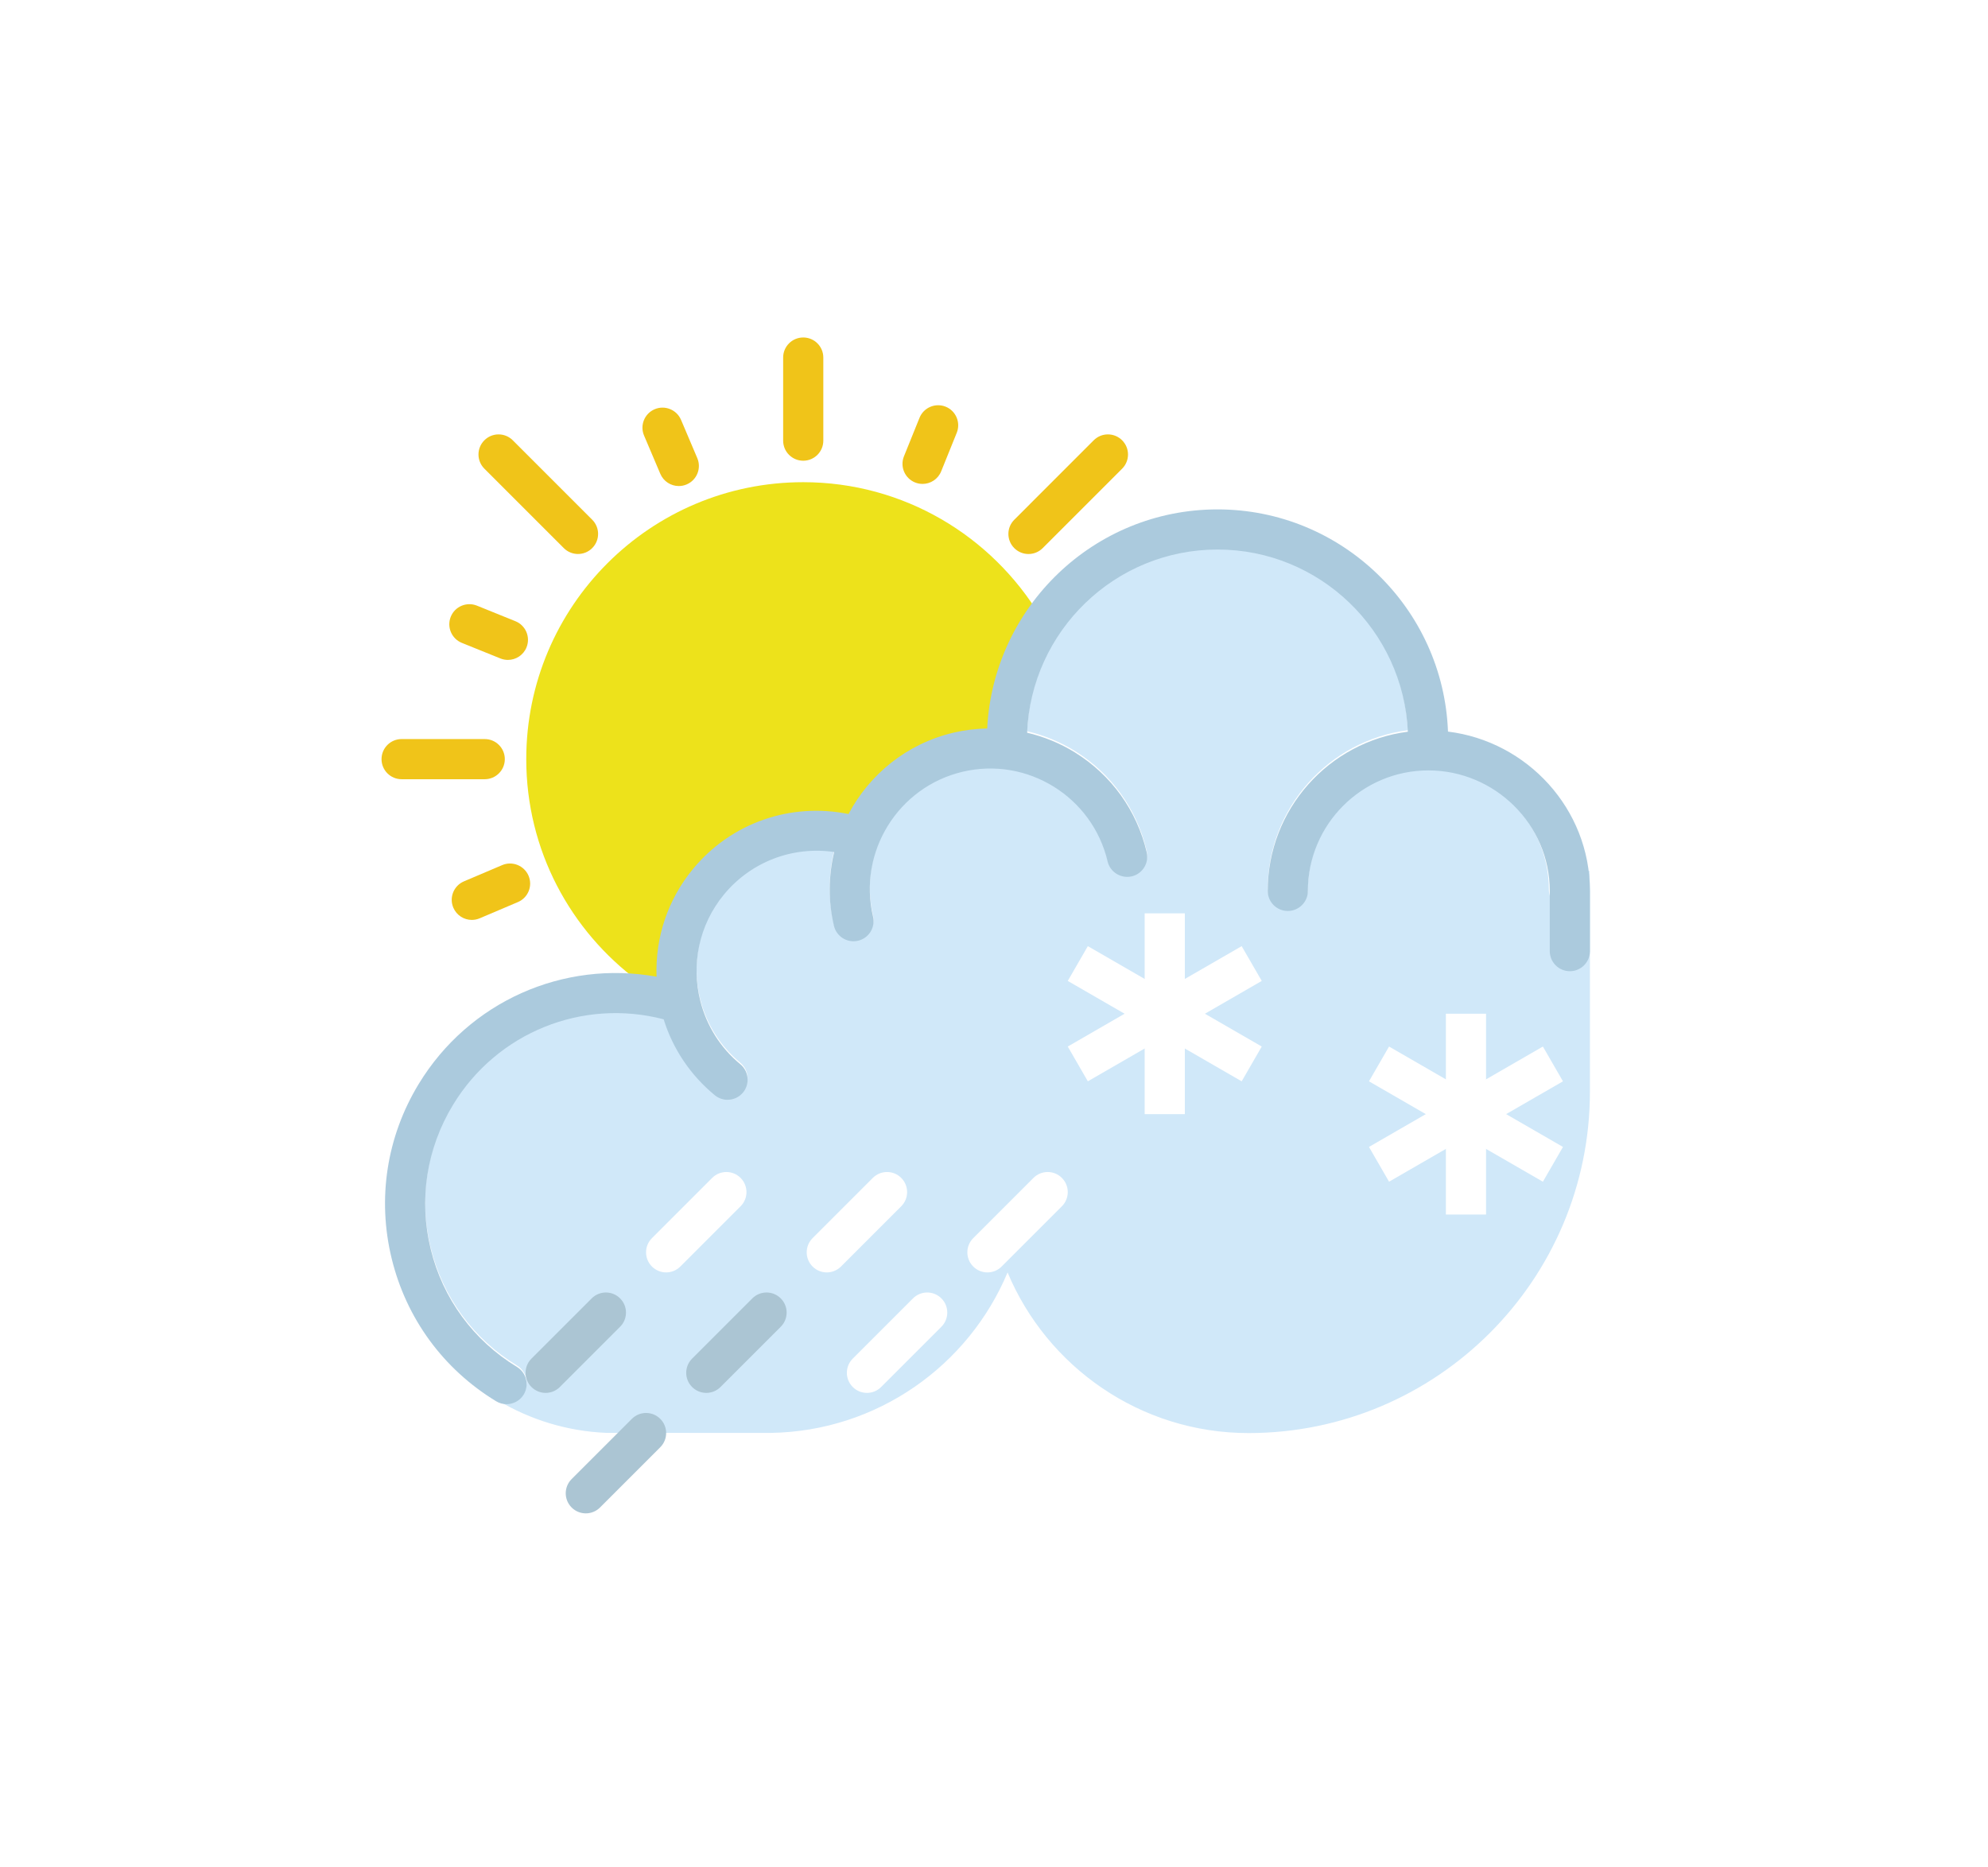 <?xml version="1.0" encoding="UTF-8" standalone="no"?> <svg xmlns="http://www.w3.org/2000/svg" xmlns:xlink="http://www.w3.org/1999/xlink" width="99px" height="93px" viewBox="0 0 99 93"> <!-- Generator: Sketch 39 (31667) - http://www.bohemiancoding.com/sketch --> <title>Weather</title> <desc>Created with Sketch.</desc> <defs> <filter x="-50%" y="-50%" width="200%" height="200%" filterUnits="objectBoundingBox" id="filter-1"> <feOffset dx="0" dy="10" in="SourceAlpha" result="shadowOffsetOuter1"></feOffset> <feGaussianBlur stdDeviation="10" in="shadowOffsetOuter1" result="shadowBlurOuter1"></feGaussianBlur> <feColorMatrix values="0 0 0 0 0 0 0 0 0 0 0 0 0 0 0 0 0 0 0.15 0" type="matrix" in="shadowBlurOuter1" result="shadowMatrixOuter1"></feColorMatrix> <feMerge> <feMergeNode in="shadowMatrixOuter1"></feMergeNode> <feMergeNode in="SourceGraphic"></feMergeNode> </feMerge> </filter> </defs> <g id="Page-1" stroke="none" stroke-width="1" fill="none" fill-rule="evenodd"> <g id="Mobile-Portrait" transform="translate(-111, -2465)"> <g id="Goods" transform="translate(0, 1800)"> <g id="Goods-Item-Copy-2" transform="translate(50, 652)"> <g id="Weather" filter="url(#filter-1)" transform="translate(80, 19)"> <g id="Capa_1"> <g id="Group" fill="#F0C419"> <path d="M6.139,21.807 C6.139,21.255 5.692,20.807 5.139,20.807 L1,20.807 C0.447,20.807 0,21.255 0,21.807 C0,22.359 0.447,22.807 1,22.807 L5.139,22.807 C5.691,22.807 6.139,22.359 6.139,21.807 L6.139,21.807 Z" id="Shape"></path> <path d="M21,0.807 C20.447,0.807 20,1.255 20,1.807 L20,5.945 C20,6.497 20.447,6.945 21,6.945 C21.553,6.945 22,6.497 22,5.945 L22,1.807 C22,1.255 21.553,0.807 21,0.807 L21,0.807 Z" id="Shape"></path> <path d="M6.535,5.927 C6.144,5.536 5.512,5.536 5.121,5.927 C4.73,6.318 4.73,6.95 5.121,7.341 L9.077,11.297 C9.272,11.492 9.528,11.59 9.784,11.59 C10.04,11.59 10.296,11.492 10.491,11.297 C10.882,10.906 10.882,10.274 10.491,9.883 L6.535,5.927 L6.535,5.927 Z" id="Shape"></path> <path d="M36.88,5.927 C36.489,5.536 35.857,5.536 35.466,5.927 L31.51,9.884 C31.119,10.275 31.119,10.907 31.51,11.298 C31.705,11.493 31.961,11.591 32.217,11.591 C32.473,11.591 32.729,11.493 32.924,11.298 L36.88,7.342 C37.271,6.951 37.271,6.318 36.88,5.927 L36.88,5.927 Z" id="Shape"></path> <path d="M14.915,4.91 C14.698,4.401 14.107,4.165 13.603,4.38 C13.094,4.596 12.857,5.183 13.073,5.691 L13.882,7.596 C14.044,7.977 14.414,8.206 14.803,8.206 C14.934,8.206 15.067,8.18 15.194,8.126 C15.703,7.91 15.94,7.323 15.724,6.815 L14.915,4.91 L14.915,4.91 Z" id="Shape"></path> <path d="M28.093,4.254 C27.58,4.049 26.998,4.295 26.791,4.807 L26.016,6.725 C25.809,7.237 26.056,7.82 26.568,8.027 C26.69,8.076 26.817,8.1 26.942,8.1 C27.338,8.1 27.712,7.864 27.869,7.474 L28.644,5.556 C28.852,5.044 28.604,4.461 28.093,4.254 L28.093,4.254 Z" id="Shape"></path> <path d="M6.009,27.084 L4.105,27.893 C3.596,28.109 3.359,28.696 3.575,29.204 C3.737,29.585 4.107,29.814 4.496,29.814 C4.627,29.814 4.76,29.788 4.887,29.734 L6.791,28.925 C7.3,28.709 7.537,28.122 7.321,27.614 C7.104,27.105 6.512,26.869 6.009,27.084 L6.009,27.084 Z" id="Shape"></path> <path d="M4,16.017 L5.918,16.792 C6.041,16.841 6.168,16.865 6.293,16.865 C6.689,16.865 7.063,16.629 7.22,16.24 C7.427,15.728 7.18,15.145 6.668,14.938 L4.75,14.162 C4.238,13.957 3.655,14.203 3.448,14.714 C3.241,15.227 3.488,15.81 4,16.017 L4,16.017 Z" id="Shape"></path> </g> <path d="M12.806,32.876 C13.525,32.955 14.224,33.099 14.893,33.315 C14.447,31.288 14.897,29.084 16.319,27.357 C18.191,25.084 21.197,24.294 23.842,25.133 L23.854,25.137 C24.67,23.082 26.44,21.444 28.756,20.899 C29.58,20.705 30.402,20.674 31.197,20.77 C31.19,20.615 31.174,20.463 31.174,20.306 C31.174,18.243 31.778,16.324 32.806,14.701 C30.39,10.7 26.015,8.014 21,8.014 C13.382,8.014 7.207,14.189 7.207,21.807 C7.207,26.351 9.414,30.366 12.806,32.876 L12.806,32.876 Z" id="Shape" fill="#EDE21B"></path> <path d="M60.152,27.369 L60.071,27.369 C60.106,27.673 60.13,27.98 60.13,28.294 C60.13,28.847 59.683,29.294 59.13,29.294 C58.577,29.294 58.13,28.847 58.13,28.294 C58.13,24.985 55.439,22.294 52.13,22.294 C48.821,22.294 46.13,24.985 46.13,28.294 C46.13,28.847 45.683,29.294 45.13,29.294 C44.577,29.294 44.13,28.847 44.13,28.294 C44.13,24.23 47.179,20.871 51.108,20.367 C50.882,15.328 46.724,11.294 41.63,11.294 C36.519,11.294 32.349,15.354 32.149,20.417 C32.978,20.613 33.781,20.937 34.527,21.398 C36.343,22.523 37.613,24.288 38.103,26.368 C38.229,26.906 37.896,27.444 37.359,27.571 C36.821,27.692 36.283,27.364 36.156,26.827 C35.398,23.605 32.157,21.601 28.942,22.36 C25.721,23.118 23.717,26.354 24.475,29.575 C24.601,30.112 24.268,30.65 23.73,30.777 C23.654,30.795 23.577,30.803 23.501,30.803 C23.048,30.803 22.637,30.492 22.528,30.032 C22.234,28.781 22.26,27.53 22.54,26.358 C20.482,26.057 18.403,26.834 17.047,28.48 C15.789,30.009 15.422,31.978 15.872,33.765 C15.873,33.777 15.879,33.787 15.88,33.799 C16.186,34.985 16.85,36.089 17.865,36.926 C18.291,37.278 18.352,37.907 18.002,38.334 C17.804,38.574 17.518,38.698 17.229,38.698 C17.005,38.698 16.781,38.624 16.594,38.47 C15.377,37.468 14.506,36.159 14.048,34.689 C10.005,33.635 5.754,35.336 3.558,38.951 C2.241,41.119 1.846,43.671 2.448,46.136 C3.05,48.602 4.575,50.685 6.744,52.003 C7.216,52.29 7.366,52.904 7.079,53.377 C6.891,53.687 6.561,53.857 6.224,53.857 C6.091,53.857 5.959,53.821 5.832,53.766 C7.412,54.702 9.231,55.275 11.176,55.359 L19.385,55.362 C24.692,55.277 29.238,52.002 31.176,47.37 C33.139,52.063 37.779,55.37 43.176,55.37 C52.55,55.37 60.176,47.744 60.176,38.37 L60.176,28.37 L60.152,27.369 L60.152,27.369 Z" id="Shape" fill="#D0E8F9"></path> <path d="M53.108,20.435 C52.878,14.296 47.825,9.369 41.63,9.369 C35.488,9.369 30.47,14.213 30.16,20.279 C29.602,20.291 29.041,20.357 28.484,20.488 C26.148,21.038 24.299,22.57 23.255,24.54 C20.373,23.955 17.407,24.973 15.505,27.282 C14.254,28.802 13.626,30.69 13.695,32.641 C9.065,31.807 4.355,33.865 1.851,37.985 C0.255,40.61 -0.222,43.699 0.506,46.683 C1.234,49.667 3.081,52.189 5.706,53.785 C5.868,53.884 6.048,53.931 6.225,53.931 C6.563,53.931 6.892,53.76 7.08,53.451 C7.367,52.978 7.217,52.364 6.745,52.077 C4.576,50.759 3.051,48.676 2.449,46.21 C1.847,43.745 2.242,41.193 3.559,39.025 C5.755,35.411 10.006,33.71 14.049,34.763 C14.507,36.234 15.379,37.542 16.595,38.544 C16.782,38.697 17.006,38.772 17.23,38.772 C17.519,38.772 17.805,38.648 18.003,38.408 C18.354,37.981 18.292,37.351 17.866,37 C16.85,36.164 16.187,35.059 15.881,33.873 C15.88,33.861 15.874,33.851 15.873,33.839 C15.423,32.052 15.79,30.083 17.048,28.554 C18.404,26.908 20.483,26.131 22.541,26.432 C22.261,27.605 22.234,28.855 22.529,30.106 C22.637,30.567 23.049,30.877 23.502,30.877 C23.578,30.877 23.655,30.868 23.731,30.851 C24.269,30.724 24.602,30.186 24.476,29.649 C23.718,26.428 25.722,23.192 28.943,22.434 C32.158,21.675 35.399,23.679 36.157,26.901 C36.284,27.438 36.822,27.766 37.36,27.645 C37.897,27.518 38.23,26.98 38.104,26.442 C37.614,24.362 36.344,22.597 34.528,21.472 C33.782,21.01 32.979,20.687 32.15,20.491 C32.35,15.428 36.52,11.368 41.631,11.368 C46.725,11.368 50.884,15.401 51.109,20.441 C47.18,20.945 44.131,24.304 44.131,28.368 C44.131,28.921 44.578,29.368 45.131,29.368 C45.684,29.368 46.131,28.921 46.131,28.368 C46.131,25.059 48.822,22.368 52.131,22.368 C55.44,22.368 58.177,25.059 58.177,28.368 L58.177,31.368 C58.177,31.92 58.625,32.368 59.177,32.368 C59.729,32.368 60.177,31.92 60.177,31.368 L60.177,28.368 C60.176,24.29 57.059,20.92 53.108,20.435 L53.108,20.435 Z" id="Shape" fill="#ABCADD"></path> <g id="Group" transform="translate(7, 42)"> <path d="M11.466,6.662 L8.466,9.662 C8.075,10.053 8.075,10.685 8.466,11.076 C8.661,11.271 8.917,11.369 9.173,11.369 C9.429,11.369 9.685,11.271 9.88,11.076 L12.88,8.076 C13.271,7.685 13.271,7.053 12.88,6.662 C12.489,6.271 11.856,6.272 11.466,6.662 L11.466,6.662 Z" id="Shape" fill="#ABC5D3"></path> <path d="M5.466,12.662 L2.466,15.662 C2.075,16.053 2.075,16.685 2.466,17.076 C2.661,17.271 2.917,17.369 3.173,17.369 C3.429,17.369 3.685,17.271 3.88,17.076 L6.88,14.076 C7.271,13.685 7.271,13.053 6.88,12.662 C6.489,12.271 5.856,12.272 5.466,12.662 L5.466,12.662 Z" id="Shape" fill="#ABC5D3"></path> <path d="M26.88,0.662 C26.489,0.271 25.857,0.271 25.466,0.662 L22.466,3.662 C22.075,4.053 22.075,4.685 22.466,5.076 C22.661,5.271 22.917,5.369 23.173,5.369 C23.429,5.369 23.685,5.271 23.88,5.076 L26.88,2.076 C27.271,1.686 27.271,1.053 26.88,0.662 L26.88,0.662 Z" id="Shape" fill="#FFFFFF"></path> <path d="M19.466,6.662 L16.466,9.662 C16.075,10.053 16.075,10.685 16.466,11.076 C16.661,11.271 16.917,11.369 17.173,11.369 C17.429,11.369 17.685,11.271 17.88,11.076 L20.88,8.076 C21.271,7.685 21.271,7.053 20.88,6.662 C20.489,6.271 19.856,6.272 19.466,6.662 L19.466,6.662 Z" id="Shape" fill="#FFFFFF"></path> <path d="M10.88,0.662 C10.489,0.271 9.857,0.271 9.466,0.662 L6.466,3.662 C6.075,4.053 6.075,4.685 6.466,5.076 C6.661,5.271 6.917,5.369 7.173,5.369 C7.429,5.369 7.685,5.271 7.88,5.076 L10.88,2.076 C11.271,1.686 11.271,1.053 10.88,0.662 L10.88,0.662 Z" id="Shape" fill="#FFFFFF"></path> <path d="M18.88,0.662 C18.489,0.271 17.857,0.271 17.466,0.662 L14.466,3.662 C14.075,4.053 14.075,4.685 14.466,5.076 C14.661,5.271 14.917,5.369 15.173,5.369 C15.429,5.369 15.685,5.271 15.88,5.076 L18.88,2.076 C19.271,1.686 19.271,1.053 18.88,0.662 L18.88,0.662 Z" id="Shape" fill="#FFFFFF"></path> <path d="M4.88,6.662 C4.489,6.271 3.857,6.271 3.466,6.662 L0.466,9.662 C0.075,10.053 0.075,10.685 0.466,11.076 C0.661,11.271 0.917,11.369 1.173,11.369 C1.429,11.369 1.685,11.271 1.88,11.076 L4.88,8.076 C5.271,7.686 5.271,7.053 4.88,6.662 L4.88,6.662 Z" id="Shape" fill="#ABC5D3"></path> </g> <g id="Group-2" transform="translate(49, 34)" stroke="#FFFFFF" stroke-width="2"> <path d="M5.003,5.486 L5.003,0.486" id="Shape"></path> <path d="M5.003,5.486 L5.003,10.486" id="Shape"></path> <path d="M5.003,5.486 L0.673,2.986" id="Shape"></path> <path d="M5.003,5.486 L9.334,7.986" id="Shape"></path> <path d="M5.003,5.486 L9.334,2.986" id="Shape"></path> <path d="M5.003,5.486 L0.673,7.986" id="Shape"></path> </g> <g id="Group-2" transform="translate(34, 29)" stroke="#FFFFFF" stroke-width="2"> <path d="M5.003,5.486 L5.003,0.486" id="Shape"></path> <path d="M5.003,5.486 L5.003,10.486" id="Shape"></path> <path d="M5.003,5.486 L0.673,2.986" id="Shape"></path> <path d="M5.003,5.486 L9.334,7.986" id="Shape"></path> <path d="M5.003,5.486 L9.334,2.986" id="Shape"></path> <path d="M5.003,5.486 L0.673,7.986" id="Shape"></path> </g> </g> </g> </g> </g> </g> </g> </svg> 